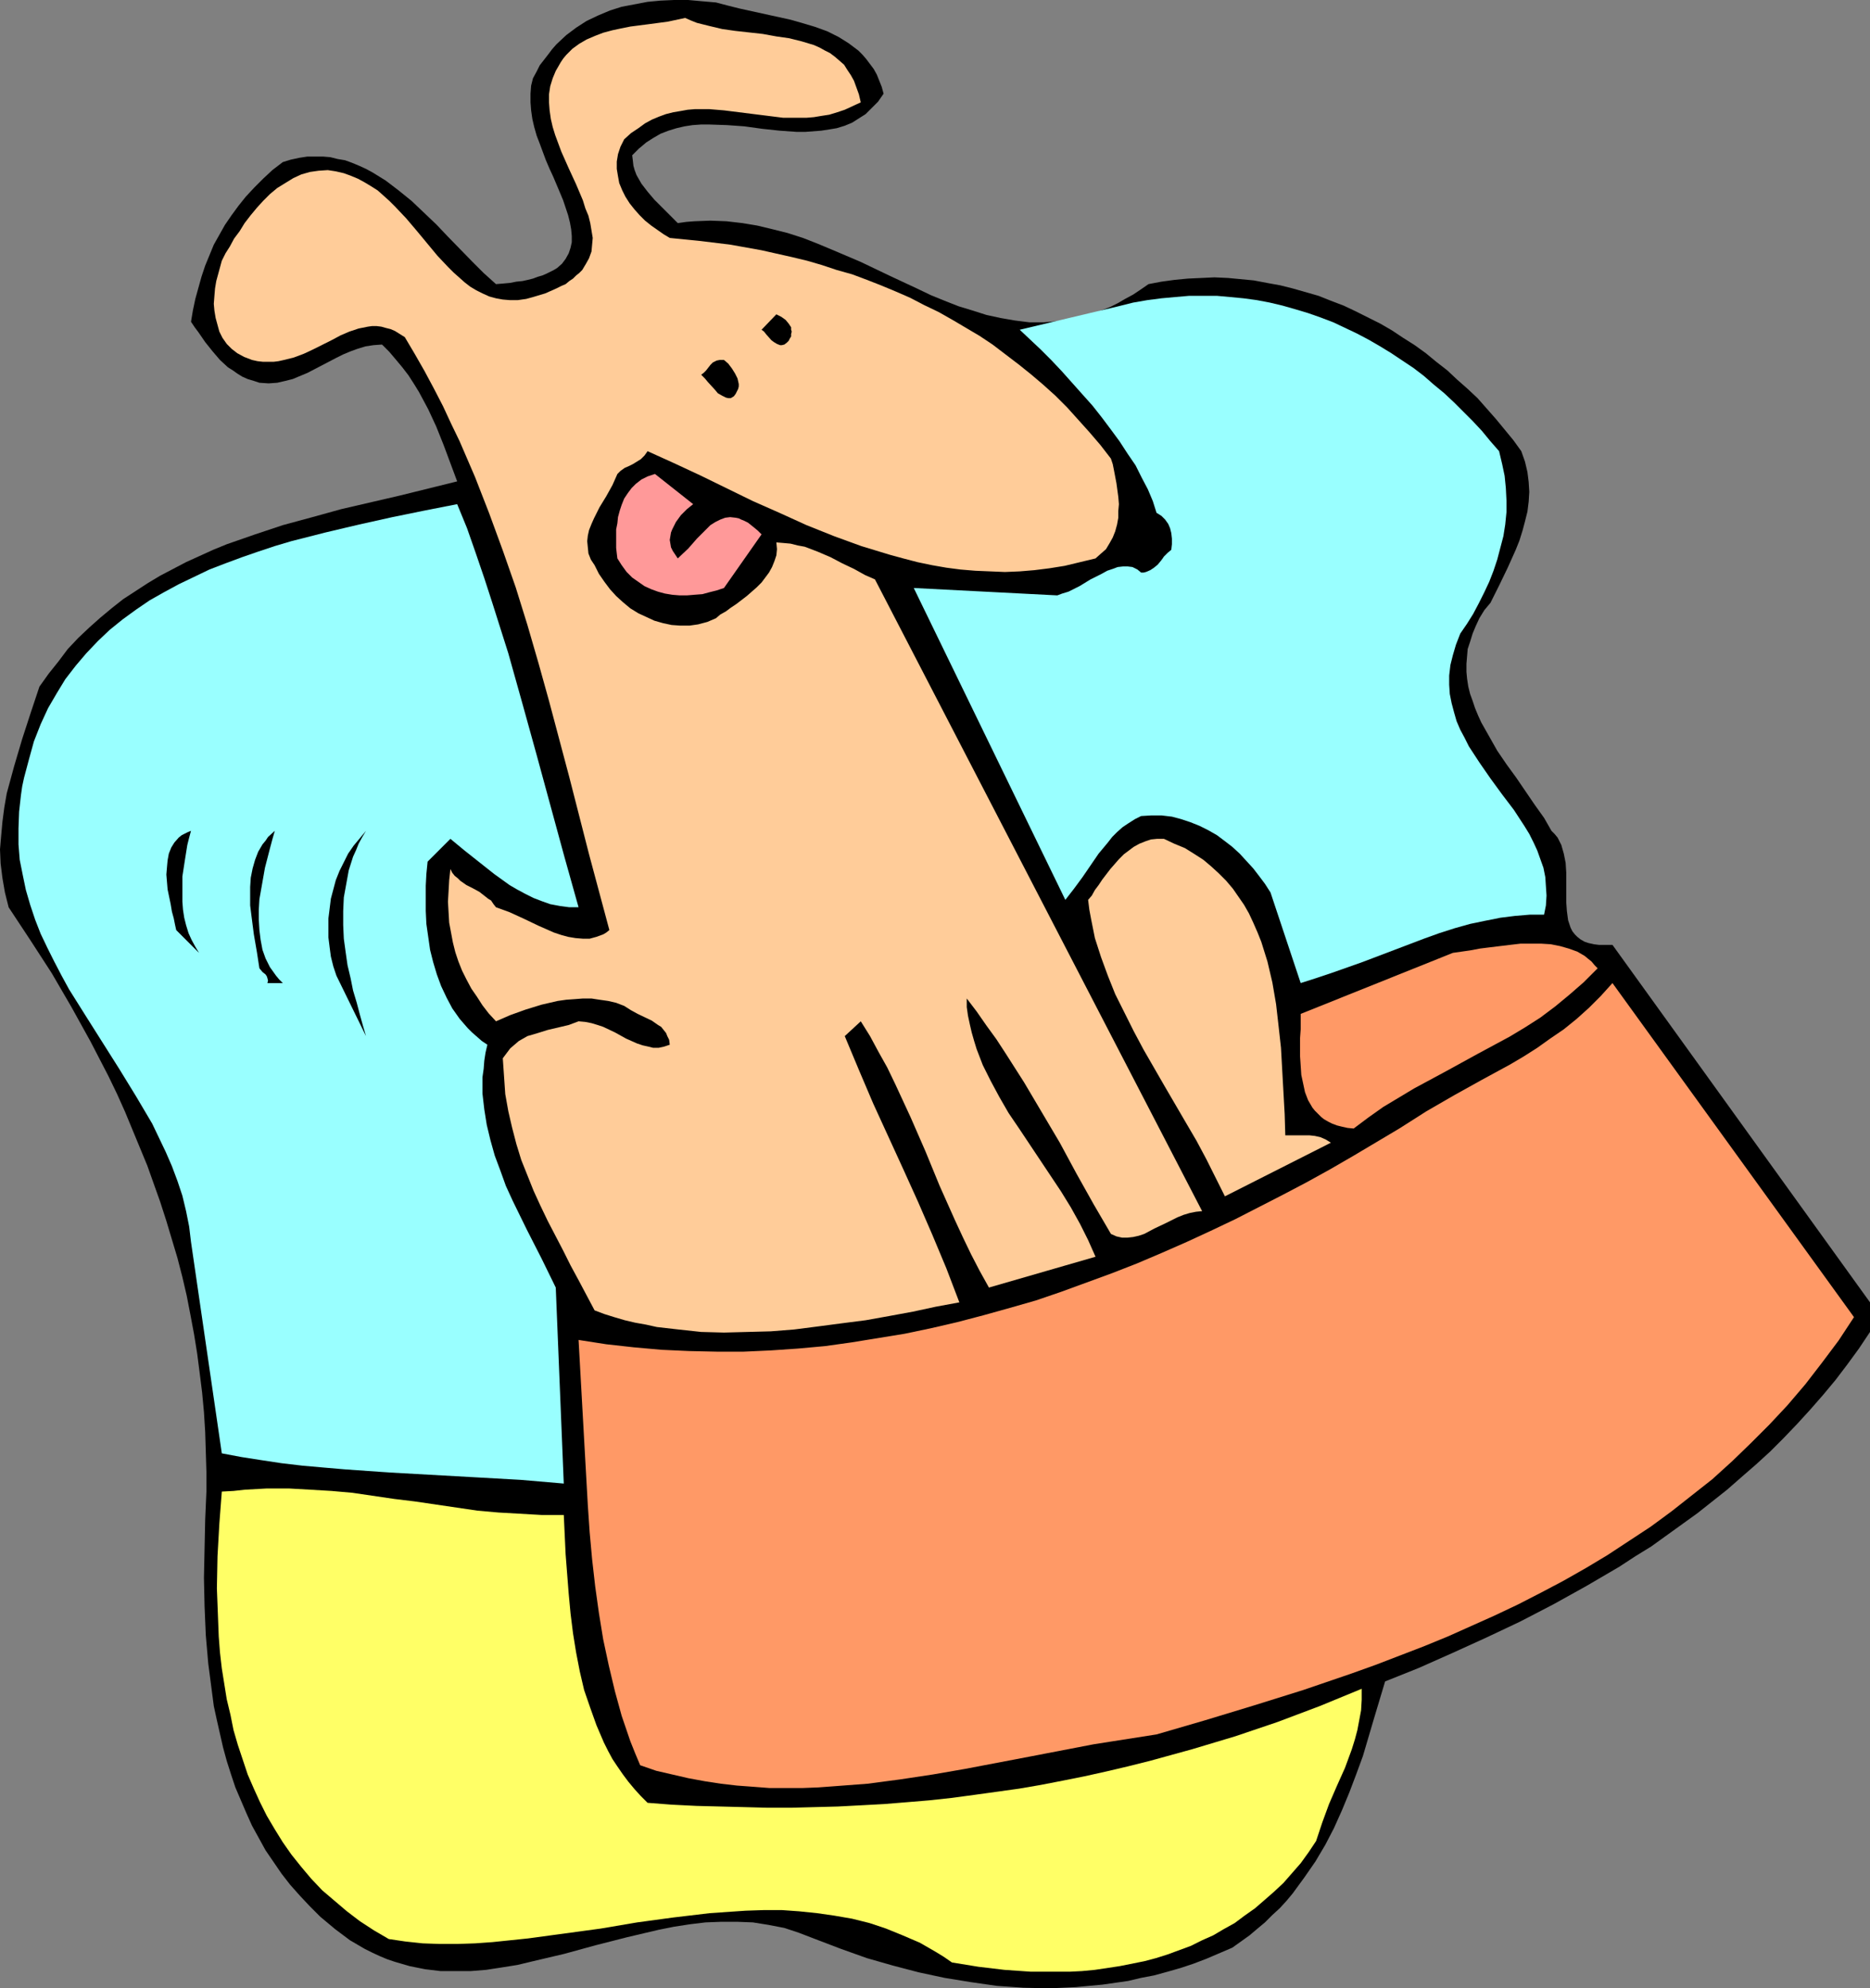 <?xml version="1.0" encoding="UTF-8" standalone="no"?>
<svg
   version="1.0"
   width="129.766mm"
   height="137.94mm"
   id="svg14"
   sodipodi:docname="Dog &amp; Bowl 08.wmf"
   xmlns:inkscape="http://www.inkscape.org/namespaces/inkscape"
   xmlns:sodipodi="http://sodipodi.sourceforge.net/DTD/sodipodi-0.dtd"
   xmlns="http://www.w3.org/2000/svg"
   xmlns:svg="http://www.w3.org/2000/svg">
  <rect width="100%" height="100%" fill="#808080" stroke="none"/>
  <sodipodi:namedview
     id="namedview14"
     pagecolor="#ffffff"
     bordercolor="#000000"
     borderopacity="0.25"
     inkscape:showpageshadow="2"
     inkscape:pageopacity="0.0"
     inkscape:pagecheckerboard="0"
     inkscape:deskcolor="#d1d1d1"
     inkscape:document-units="mm" />
  <defs
     id="defs1">
    <pattern
       id="WMFhbasepattern"
       patternUnits="userSpaceOnUse"
       width="6"
       height="6"
       x="0"
       y="0" />
  </defs>
  <path
     style="fill:#000000;fill-opacity:1;fill-rule:evenodd;stroke:none"
     d="m 139.784,20.524 -0.485,1.939 -0.162,2.101 v 2.263 l 0.162,2.101 0.323,2.263 0.485,2.101 0.646,2.263 0.808,2.101 1.616,4.363 0.97,2.263 0.97,2.101 1.778,4.202 0.808,1.939 0.646,1.939 0.646,1.939 0.485,1.939 0.323,1.778 0.162,1.778 v 1.616 l -0.323,1.454 -0.485,1.454 -0.808,1.454 -0.97,1.293 -1.293,1.131 -0.808,0.485 -0.97,0.485 -0.97,0.485 -1.131,0.485 -1.131,0.323 -1.293,0.485 -1.293,0.323 -1.454,0.323 -1.616,0.162 -1.616,0.323 -1.778,0.162 -1.939,0.162 -3.232,-2.909 -3.07,-3.071 -6.302,-6.464 -3.07,-3.232 -3.232,-3.071 -3.232,-3.071 -3.394,-2.747 -3.394,-2.586 L 97.768,45.25 95.99,44.281 94.213,43.472 92.273,42.664 90.496,42.018 88.557,41.695 86.618,41.21 84.678,41.048 h -2.101 -1.939 l -2.101,0.323 -2.262,0.485 -2.101,0.646 -2.747,2.101 -2.424,2.263 -2.262,2.263 -2.262,2.424 -1.939,2.424 -1.778,2.424 -1.778,2.586 -1.454,2.586 -1.454,2.586 -1.131,2.747 -1.131,2.747 -0.97,2.909 -0.808,2.909 -0.808,2.909 -0.646,3.071 -0.485,2.909 0.97,1.454 0.97,1.293 1.778,2.586 1.939,2.424 1.939,2.263 2.101,1.939 1.293,0.808 1.131,0.808 1.293,0.808 1.454,0.646 1.616,0.485 1.454,0.485 2.424,0.162 2.262,-0.162 2.101,-0.485 1.939,-0.485 1.939,-0.808 1.939,-0.808 3.717,-1.939 3.717,-1.939 1.939,-0.97 1.939,-0.808 1.778,-0.646 2.101,-0.646 2.101,-0.323 2.262,-0.162 1.939,1.939 1.778,2.101 1.616,1.939 1.616,2.101 1.454,2.263 1.293,2.101 2.424,4.525 2.101,4.525 1.939,4.848 3.555,9.535 -15.029,3.717 -15.352,3.555 -7.595,2.101 -7.757,2.101 -7.272,2.424 -7.434,2.586 -3.555,1.454 -3.555,1.616 -3.555,1.616 -3.394,1.778 -3.394,1.778 -3.232,1.939 -3.232,2.101 -3.232,2.101 -3.07,2.424 -2.909,2.424 -2.909,2.586 -2.909,2.747 -2.747,2.909 -2.424,3.232 -2.586,3.232 -2.424,3.394 -1.131,3.394 -1.131,3.394 -2.262,6.949 -2.101,7.111 -0.97,3.555 -0.97,3.555 -0.646,3.717 -0.485,3.717 -0.323,3.555 L 0,222.695 l 0.162,3.717 0.485,3.879 0.646,3.717 0.97,3.879 5.656,8.565 5.656,8.727 5.171,8.888 5.01,9.05 4.686,9.05 2.262,4.687 2.101,4.687 1.939,4.687 3.878,9.373 3.394,9.535 1.616,5.01 1.454,4.848 1.454,4.848 1.293,5.01 1.131,4.848 0.97,5.01 0.97,5.171 0.808,5.01 0.646,5.01 0.646,5.171 0.485,5.171 0.323,5.171 0.162,5.171 0.162,5.333 v 5.171 l -0.323,7.434 -0.162,7.596 -0.162,7.596 0.162,7.434 0.323,7.596 0.646,7.434 0.97,7.434 0.485,3.717 0.808,3.717 0.808,3.555 0.808,3.555 0.97,3.555 1.131,3.555 1.131,3.394 1.454,3.394 1.454,3.394 1.454,3.232 1.778,3.232 1.778,3.232 2.101,3.071 2.101,3.071 2.262,2.909 2.586,2.909 2.586,2.747 2.747,2.747 1.939,1.616 1.939,1.616 1.939,1.454 1.939,1.454 1.939,1.131 1.939,1.131 1.939,0.97 2.101,0.97 1.939,0.808 1.939,0.646 3.878,1.131 4.04,0.808 4.04,0.485 h 4.04 3.878 l 4.04,-0.323 4.202,-0.646 4.04,-0.646 4.04,-0.97 8.242,-1.939 8.242,-2.263 8.242,-2.101 8.242,-1.939 4.04,-0.808 4.202,-0.646 4.04,-0.485 4.202,-0.162 h 4.04 l 4.202,0.162 4.04,0.646 4.202,0.808 3.878,1.293 2.101,0.808 2.101,0.808 6.787,2.586 6.787,2.424 6.787,1.939 6.787,1.778 6.787,1.454 6.949,1.131 6.787,0.97 6.949,0.485 6.787,0.162 3.555,-0.162 3.394,-0.162 3.394,-0.323 3.555,-0.323 3.394,-0.485 3.394,-0.485 3.394,-0.808 3.394,-0.646 3.555,-0.97 3.394,-0.97 3.394,-1.131 3.394,-1.293 3.394,-1.454 3.394,-1.454 2.262,-1.616 2.262,-1.616 2.101,-1.778 1.939,-1.616 1.939,-1.939 1.939,-1.778 1.778,-1.939 1.616,-1.939 3.07,-4.202 2.909,-4.202 2.586,-4.363 2.262,-4.363 2.101,-4.687 1.939,-4.687 1.778,-4.687 1.778,-4.848 2.909,-9.858 2.909,-9.696 8.888,-3.555 8.726,-3.879 8.888,-4.04 8.888,-4.202 8.726,-4.525 8.726,-4.848 8.565,-5.01 4.202,-2.747 4.202,-2.586 4.04,-2.909 4.04,-2.909 4.04,-2.909 3.878,-3.071 3.878,-3.071 3.878,-3.394 3.717,-3.232 3.717,-3.394 3.555,-3.555 3.555,-3.717 3.394,-3.717 3.394,-3.879 3.232,-3.879 3.07,-4.04 3.07,-4.202 2.909,-4.363 v -7.757 l -67.549,-93.732 h -1.778 -1.778 l -1.293,-0.162 -1.454,-0.323 -0.97,-0.323 -1.131,-0.646 -0.808,-0.646 -0.646,-0.646 -0.646,-0.808 -0.485,-0.97 -0.323,-0.97 -0.323,-0.97 -0.323,-2.424 -0.162,-2.263 v -2.586 -2.586 -2.586 l -0.162,-2.586 -0.485,-2.424 -0.323,-1.131 -0.323,-1.131 -0.485,-0.97 -0.485,-0.97 -0.808,-0.97 -0.808,-0.808 -1.939,-3.394 -2.424,-3.394 -4.848,-7.111 -2.586,-3.555 -2.424,-3.555 -2.101,-3.717 -2.101,-3.717 -0.808,-1.778 -0.808,-1.939 -0.646,-1.939 -0.646,-1.778 -0.485,-1.939 -0.323,-2.101 -0.162,-1.778 v -2.101 l 0.162,-1.939 0.162,-1.939 0.646,-1.939 0.646,-2.101 0.808,-1.939 0.97,-2.101 1.293,-2.101 1.616,-1.939 1.131,-2.263 1.131,-2.263 2.262,-4.687 2.101,-4.687 0.97,-2.424 0.808,-2.586 0.646,-2.424 0.646,-2.586 0.323,-2.586 0.162,-2.586 -0.162,-2.586 -0.323,-2.586 -0.646,-2.747 -0.97,-2.747 -2.101,-2.909 -2.262,-2.747 -2.262,-2.747 -2.424,-2.747 -2.424,-2.747 -2.586,-2.424 -2.747,-2.424 -2.586,-2.424 -2.909,-2.263 -2.747,-2.263 -2.909,-2.101 -3.07,-1.939 -2.909,-1.939 -3.07,-1.778 -3.232,-1.616 -3.232,-1.616 -3.07,-1.454 -3.394,-1.293 -3.232,-1.293 -3.394,-0.97 -3.394,-0.97 -3.232,-0.808 -3.555,-0.646 -3.394,-0.646 -3.394,-0.323 -3.394,-0.323 -3.555,-0.162 -3.394,0.162 -3.555,0.162 -3.394,0.323 -3.555,0.485 -3.394,0.646 -2.101,1.454 -1.939,1.293 -2.101,1.131 -1.939,1.131 -1.939,0.97 -2.101,0.808 -1.939,0.808 -1.939,0.646 -1.939,0.485 -1.939,0.485 -3.878,0.485 -3.717,0.323 h -3.717 l -3.878,-0.485 -3.717,-0.646 -3.717,-0.808 -3.555,-1.131 -3.717,-1.131 -3.717,-1.454 -3.555,-1.454 -3.717,-1.778 -7.272,-3.394 -3.717,-1.778 -3.717,-1.778 -7.595,-3.232 -3.878,-1.616 -3.717,-1.454 -4.04,-1.293 -3.878,-0.97 -4.04,-0.97 -3.878,-0.646 -4.202,-0.485 -4.202,-0.162 -4.202,0.162 -2.101,0.162 -2.262,0.323 -4.04,-4.04 -2.101,-2.101 -1.778,-2.101 -1.616,-2.101 -0.646,-1.131 -0.646,-1.131 -0.485,-1.293 -0.323,-1.131 -0.162,-1.454 -0.162,-1.293 1.778,-1.778 1.939,-1.616 1.778,-1.131 1.939,-1.131 2.101,-0.808 2.101,-0.646 2.101,-0.485 2.101,-0.323 2.262,-0.162 h 2.101 l 4.686,0.162 4.525,0.323 4.686,0.646 4.525,0.485 4.525,0.323 h 2.262 l 2.101,-0.162 2.101,-0.162 2.101,-0.323 1.939,-0.323 2.101,-0.646 1.939,-0.808 1.778,-1.131 1.778,-1.131 1.616,-1.616 1.616,-1.616 1.454,-2.101 -0.485,-1.778 -0.646,-1.616 -0.646,-1.616 -0.808,-1.454 -0.97,-1.293 -0.97,-1.293 -0.97,-1.131 -1.131,-1.131 -1.293,-0.97 -1.293,-0.97 -2.586,-1.616 -2.909,-1.454 -3.07,-1.131 -3.232,-0.97 -3.394,-0.97 -6.626,-1.454 -6.626,-1.454 -3.232,-0.808 -3.07,-0.808 -3.717,-0.323 L 180.507,0 h -3.717 l -3.555,0.162 -3.394,0.323 -3.394,0.646 -3.394,0.646 -3.07,0.97 -3.07,1.293 -3.07,1.454 -2.747,1.778 -2.586,1.939 -2.586,2.424 -1.131,1.293 -0.97,1.293 -1.131,1.454 -1.131,1.454 -0.808,1.616 z"
     id="path1" />
  <path
     style="fill:#ffcc99;fill-opacity:1;fill-rule:evenodd;stroke:none"
     d="m 145.763,18.585 -0.808,1.939 -0.646,2.101 -0.323,2.101 v 2.101 l 0.162,2.101 0.323,2.263 0.485,2.101 0.646,2.101 1.616,4.363 1.939,4.363 1.939,4.202 1.778,4.202 0.646,2.101 0.808,1.939 0.485,1.939 0.323,1.939 0.323,1.939 -0.162,1.778 -0.162,1.778 -0.646,1.778 -0.808,1.454 -0.97,1.616 -0.808,0.808 -0.808,0.646 -0.808,0.808 -0.97,0.646 -0.97,0.808 -1.131,0.485 -1.293,0.646 -1.454,0.646 -1.454,0.646 -1.616,0.485 -1.616,0.485 -1.778,0.485 -2.262,0.323 h -1.939 l -1.939,-0.162 -1.778,-0.323 -1.778,-0.485 -1.778,-0.808 -1.616,-0.808 -1.616,-0.97 -1.454,-1.131 -1.454,-1.293 -1.454,-1.293 -1.454,-1.454 -2.747,-2.909 -5.494,-6.626 -2.747,-3.232 -2.909,-3.071 -1.454,-1.454 -1.616,-1.454 -1.454,-1.293 -1.778,-1.131 -1.616,-0.97 -1.778,-0.97 -1.939,-0.808 -1.778,-0.646 -2.101,-0.485 -2.101,-0.323 -2.424,0.162 -2.262,0.323 -2.262,0.646 -2.101,0.97 -2.101,1.293 -2.101,1.293 -1.939,1.616 -1.778,1.778 -1.616,1.778 -1.616,1.939 -1.616,2.101 -1.293,2.101 -1.454,1.939 -1.131,2.101 -1.131,1.778 -0.97,1.939 -0.485,1.778 -0.485,1.778 -0.485,1.778 -0.323,1.939 -0.162,1.939 -0.162,2.101 0.162,1.778 0.323,1.939 0.485,1.778 0.485,1.778 0.808,1.616 1.131,1.616 1.293,1.293 1.454,1.131 1.778,0.97 2.101,0.808 1.454,0.323 1.454,0.162 h 1.293 1.454 l 1.293,-0.162 1.454,-0.323 2.586,-0.646 2.586,-0.97 2.424,-1.131 4.848,-2.424 2.424,-1.293 2.262,-0.97 2.424,-0.808 2.424,-0.485 1.131,-0.162 h 1.131 l 1.293,0.162 1.131,0.323 1.293,0.323 1.131,0.485 1.293,0.808 1.293,0.808 2.586,4.363 2.586,4.525 2.424,4.525 2.424,4.687 2.101,4.525 2.262,4.687 4.04,9.373 3.717,9.535 3.555,9.696 3.394,9.696 3.07,9.858 2.909,10.02 2.747,9.858 5.333,20.039 5.171,20.201 5.333,19.878 -0.808,0.646 -0.808,0.485 -1.778,0.646 -1.778,0.485 h -1.778 l -1.939,-0.162 -1.939,-0.323 -1.778,-0.485 -1.939,-0.646 -4.04,-1.778 -3.717,-1.778 -3.878,-1.778 -1.778,-0.646 -1.778,-0.646 -0.646,-0.808 -0.646,-0.97 -0.808,-0.485 -0.808,-0.646 -1.454,-1.131 -1.778,-0.97 -1.616,-0.808 -1.616,-1.131 -0.646,-0.646 -0.808,-0.646 -0.646,-0.808 -0.485,-0.97 -0.323,2.909 -0.162,2.909 -0.162,2.747 0.162,2.747 0.162,2.747 0.485,2.586 0.485,2.586 0.646,2.586 0.808,2.424 0.97,2.424 1.131,2.263 1.293,2.424 1.454,2.101 1.454,2.263 1.616,2.101 1.939,2.101 3.717,-1.616 4.04,-1.454 4.202,-1.293 2.101,-0.485 2.101,-0.485 2.262,-0.323 2.262,-0.162 2.101,-0.162 h 2.262 l 2.101,0.323 2.262,0.323 2.101,0.485 2.101,0.808 1.778,1.131 1.778,0.97 3.717,1.778 1.616,1.131 0.808,0.485 0.646,0.808 0.646,0.808 0.323,0.808 0.485,0.97 0.162,1.293 -1.454,0.485 -1.454,0.323 h -1.454 l -1.293,-0.323 -1.454,-0.323 -1.454,-0.485 -2.909,-1.293 -2.909,-1.616 -3.07,-1.454 -1.454,-0.485 -1.616,-0.485 -1.616,-0.323 -1.778,-0.162 -2.586,0.97 -2.747,0.646 -2.747,0.646 -2.586,0.808 -2.747,0.808 -1.131,0.646 -1.131,0.646 -1.131,0.97 -1.131,0.97 -0.97,1.293 -0.97,1.293 0.323,4.687 0.323,4.687 0.808,4.525 0.97,4.202 1.131,4.363 1.293,4.202 1.616,4.04 1.616,4.04 1.778,3.879 1.939,4.04 4.04,7.757 1.939,3.879 2.101,3.879 4.202,7.919 2.586,0.97 2.586,0.808 2.747,0.808 2.747,0.646 2.747,0.485 2.909,0.646 5.656,0.646 5.979,0.646 5.979,0.162 6.141,-0.162 6.141,-0.162 6.141,-0.485 6.302,-0.808 6.141,-0.808 6.302,-0.808 6.302,-1.131 6.141,-1.131 5.979,-1.293 6.141,-1.131 -3.394,-8.888 -3.717,-8.888 -3.717,-8.565 -3.878,-8.565 -7.918,-17.292 -3.717,-8.727 -3.717,-8.888 4.202,-3.879 2.424,3.879 2.262,4.202 2.262,4.04 2.101,4.363 4.04,8.727 3.878,8.888 3.717,9.05 4.04,9.05 2.101,4.525 2.101,4.363 2.262,4.363 2.424,4.363 27.957,-8.08 -1.939,-4.363 -2.101,-4.202 -2.424,-4.363 -2.586,-4.202 -5.494,-8.242 -5.494,-8.242 -2.747,-4.04 -2.424,-4.202 -2.262,-4.202 -2.101,-4.202 -1.616,-4.202 -0.646,-2.101 -0.646,-2.263 -0.485,-2.101 -0.485,-2.263 -0.323,-2.263 v -2.263 l 2.586,3.394 2.586,3.717 2.586,3.555 2.424,3.717 4.848,7.596 4.686,7.919 4.686,7.919 4.363,8.08 4.525,8.08 4.525,7.757 1.454,0.646 1.454,0.323 h 1.454 l 1.454,-0.162 1.454,-0.323 1.454,-0.485 2.747,-1.454 3.07,-1.454 2.909,-1.454 1.616,-0.646 1.616,-0.485 1.616,-0.323 1.616,-0.162 -85.809,-165.648 -2.586,-1.131 -2.909,-1.616 -3.07,-1.454 -3.07,-1.616 -3.394,-1.454 -3.394,-1.293 -1.778,-0.323 -1.939,-0.485 -1.778,-0.162 -1.939,-0.162 0.162,1.778 -0.162,1.616 -0.485,1.454 -0.646,1.616 -0.808,1.454 -0.97,1.293 -0.97,1.293 -1.293,1.293 -2.586,2.263 -2.747,2.101 -1.454,0.97 -1.293,0.97 -1.454,0.808 -1.131,0.97 -2.262,0.97 -2.424,0.646 -2.262,0.323 h -2.424 l -2.262,-0.162 -2.262,-0.485 -2.262,-0.646 -2.101,-0.97 -2.101,-0.97 -2.101,-1.293 -1.939,-1.616 -1.778,-1.616 -1.616,-1.778 -1.454,-1.939 -1.454,-2.101 -1.131,-2.263 -0.97,-1.454 -0.646,-1.616 -0.162,-1.616 -0.162,-1.616 0.162,-1.454 0.323,-1.454 0.646,-1.616 0.646,-1.454 1.454,-2.909 1.778,-2.909 1.616,-2.909 0.646,-1.454 0.646,-1.454 0.808,-0.808 1.131,-0.808 1.131,-0.485 0.97,-0.485 2.101,-1.293 0.97,-0.97 0.808,-1.131 6.787,3.071 6.949,3.232 13.898,6.788 6.949,3.071 7.11,3.232 7.272,2.909 7.11,2.586 3.717,1.131 3.717,1.131 3.555,0.97 3.717,0.97 3.878,0.808 3.717,0.646 3.717,0.485 3.878,0.323 3.878,0.162 3.878,0.162 3.878,-0.162 3.878,-0.323 3.878,-0.485 4.04,-0.646 4.04,-0.97 4.04,-0.97 1.454,-1.293 1.293,-1.131 0.97,-1.616 0.808,-1.454 0.646,-1.616 0.485,-1.778 0.323,-1.778 v -1.778 l 0.162,-1.778 -0.162,-1.939 -0.485,-3.555 -0.646,-3.394 -0.323,-1.616 -0.485,-1.454 -2.747,-3.555 -2.909,-3.394 -2.909,-3.232 -2.909,-3.232 -3.07,-3.071 -3.232,-2.909 -3.232,-2.747 -3.232,-2.586 -3.394,-2.586 -3.394,-2.586 -3.394,-2.263 -3.555,-2.101 -3.555,-2.101 -3.717,-2.101 -3.717,-1.778 -3.717,-1.939 -3.717,-1.616 -3.878,-1.616 -3.717,-1.454 -3.878,-1.454 -4.04,-1.131 -3.878,-1.293 -3.878,-1.131 -4.04,-0.97 -7.918,-1.778 -8.08,-1.454 -7.918,-0.97 -8.08,-0.808 -1.616,-0.97 -1.616,-1.131 -1.616,-1.131 -1.616,-1.293 -1.454,-1.454 -1.293,-1.454 -1.293,-1.616 -1.131,-1.778 -0.808,-1.616 -0.808,-1.939 -0.323,-1.778 -0.323,-1.939 v -1.939 l 0.323,-1.939 0.646,-1.939 0.97,-1.939 1.778,-1.616 1.939,-1.293 1.778,-1.293 1.778,-0.97 1.939,-0.808 1.778,-0.646 1.939,-0.485 1.939,-0.323 1.778,-0.323 1.939,-0.162 h 3.717 l 3.878,0.323 3.878,0.485 3.878,0.485 3.878,0.485 3.878,0.485 h 4.04 2.101 l 1.939,-0.162 1.939,-0.323 2.101,-0.323 2.101,-0.646 1.939,-0.646 2.101,-0.97 2.101,-0.97 -0.485,-2.101 -0.646,-1.778 -0.646,-1.778 -0.808,-1.454 -0.97,-1.454 -0.808,-1.293 -1.293,-1.131 -1.131,-0.97 -1.293,-0.97 -1.293,-0.646 -1.454,-0.808 -1.454,-0.646 -3.232,-0.97 -3.232,-0.808 -3.394,-0.485 -3.555,-0.646 -7.272,-0.808 -3.394,-0.485 -3.394,-0.808 -3.232,-0.808 -1.616,-0.646 -1.454,-0.646 -2.262,0.485 -2.262,0.485 -4.848,0.646 -5.01,0.646 -2.424,0.485 -2.262,0.485 -2.424,0.646 -2.101,0.808 -2.262,0.97 -1.939,1.131 -1.778,1.293 -1.616,1.616 -0.808,0.97 -0.646,0.97 -0.646,1.131 z"
     id="path2" />
  <path
     style="fill:#99ffff;fill-opacity:1;fill-rule:evenodd;stroke:none"
     d="m 267.448,86.46 2.747,2.586 2.747,2.586 2.747,2.747 2.747,2.909 5.333,5.979 2.747,3.071 2.424,3.071 2.424,3.232 2.262,3.071 2.101,3.232 2.101,3.071 1.616,3.232 1.616,3.071 1.293,3.071 0.97,3.071 1.293,0.808 0.97,0.97 0.808,1.131 0.485,1.131 0.323,1.293 0.162,1.454 v 1.454 l -0.162,1.454 -0.97,0.808 -0.97,0.97 -0.323,0.485 -0.485,0.646 -0.808,0.97 -0.97,0.808 -0.97,0.646 -1.131,0.485 -0.646,0.162 h -0.646 l -0.97,-0.808 -1.293,-0.646 -1.293,-0.162 h -1.131 l -1.454,0.162 -1.293,0.485 -1.454,0.485 -1.454,0.808 -2.909,1.454 -2.909,1.778 -2.909,1.454 -1.616,0.485 -1.293,0.485 -37.653,-1.939 39.754,81.774 2.262,-2.909 2.262,-3.071 2.101,-3.071 2.101,-3.071 2.424,-2.909 1.131,-1.454 1.293,-1.293 1.454,-1.293 1.454,-0.97 1.778,-1.131 1.616,-0.808 2.747,-0.162 h 2.586 l 2.747,0.323 2.424,0.646 2.424,0.808 2.424,0.97 2.262,1.131 2.262,1.293 1.939,1.454 2.101,1.616 1.939,1.778 1.778,1.939 1.778,1.939 1.616,2.101 1.454,1.939 1.454,2.263 7.918,23.756 4.04,-1.293 3.878,-1.293 8.242,-2.909 8.08,-3.071 8.08,-3.071 4.04,-1.454 4.04,-1.293 4.04,-1.131 3.878,-0.808 4.04,-0.808 3.878,-0.485 3.878,-0.323 h 3.717 l 0.485,-2.424 0.162,-2.586 -0.162,-2.424 -0.162,-2.424 -0.485,-2.424 -0.808,-2.263 -0.808,-2.263 -0.97,-2.101 -1.131,-2.263 -1.293,-2.101 -2.747,-4.202 -3.07,-4.04 -3.07,-4.202 -2.909,-4.202 -2.747,-4.202 -1.131,-2.263 -1.131,-2.101 -0.97,-2.263 -0.646,-2.263 -0.646,-2.424 -0.485,-2.424 -0.162,-2.424 v -2.424 l 0.323,-2.747 0.646,-2.586 0.808,-2.747 1.131,-2.909 1.778,-2.586 1.616,-2.586 1.454,-2.747 1.454,-2.909 1.293,-2.747 1.131,-2.909 0.97,-2.909 0.808,-3.071 0.808,-3.071 0.485,-3.071 0.323,-3.232 v -3.071 l -0.162,-3.232 -0.323,-3.232 -0.646,-3.071 -0.808,-3.394 -2.262,-2.586 -2.262,-2.747 -2.424,-2.586 -2.424,-2.424 -2.424,-2.424 -2.586,-2.424 -2.747,-2.263 -2.586,-2.263 -2.747,-2.101 -2.909,-1.939 -2.909,-1.939 -2.909,-1.778 -3.07,-1.778 -3.07,-1.616 -3.07,-1.454 -3.07,-1.454 -3.394,-1.293 -3.232,-1.131 -3.232,-0.97 -3.394,-0.97 -3.394,-0.808 -3.394,-0.646 -3.555,-0.485 -3.394,-0.323 -3.555,-0.323 h -3.717 -3.555 l -3.717,0.323 -3.555,0.323 -3.717,0.485 -3.717,0.646 -3.878,0.97 -12.928,3.071 z"
     id="path3" />
  <path
     style="fill:#000000;fill-opacity:1;fill-rule:evenodd;stroke:none"
     d="m 199.737,86.46 0.646,0.485 0.646,0.808 1.293,1.454 0.646,0.485 0.808,0.485 0.808,0.323 h 0.485 l 0.646,-0.162 0.646,-0.485 0.485,-0.485 0.323,-0.646 0.323,-0.485 v -0.646 l 0.162,-0.646 -0.162,-0.485 v -0.646 l -0.646,-0.97 -0.808,-0.97 -1.131,-0.808 -1.293,-0.646 z"
     id="path4" />
  <path
     style="fill:#000000;fill-opacity:1;fill-rule:evenodd;stroke:none"
     d="m 183.901,98.257 0.97,0.97 0.808,0.97 1.778,1.939 0.808,0.97 1.131,0.646 0.97,0.485 0.646,0.162 h 0.646 l 0.808,-0.485 0.485,-0.646 0.323,-0.646 0.323,-0.646 0.162,-0.646 v -0.646 l -0.323,-1.454 -0.646,-1.293 -0.808,-1.293 -0.97,-1.293 -1.131,-0.97 h -0.646 -0.485 l -0.808,0.162 -0.97,0.485 -0.646,0.646 -1.131,1.454 -0.646,0.646 z"
     id="path5" />
  <path
     style="fill:#ff9999;fill-opacity:1;fill-rule:evenodd;stroke:none"
     d="m 161.923,146.417 1.131,1.778 1.293,1.778 1.454,1.454 1.616,1.131 1.616,1.131 1.778,0.808 1.778,0.646 1.778,0.485 1.939,0.323 1.939,0.162 h 1.939 l 1.939,-0.162 2.101,-0.162 1.778,-0.485 1.939,-0.485 1.939,-0.646 9.858,-14.06 -0.97,-0.97 -0.97,-0.808 -0.808,-0.646 -0.808,-0.646 -0.97,-0.485 -0.808,-0.323 -0.646,-0.323 -0.808,-0.162 -1.454,-0.162 -1.293,0.162 -1.293,0.485 -1.293,0.646 -1.293,0.808 -1.131,1.131 -2.424,2.424 -2.262,2.586 -2.747,2.586 -0.646,-0.97 -0.646,-0.97 -0.485,-0.97 -0.162,-0.97 -0.162,-0.97 0.162,-0.97 0.162,-0.97 0.323,-0.808 0.485,-0.97 0.485,-0.97 1.293,-1.778 1.616,-1.616 1.616,-1.293 -10.019,-7.919 -1.939,0.646 -1.616,0.808 -1.454,1.131 -1.131,1.131 -0.97,1.293 -0.97,1.454 -0.646,1.616 -0.485,1.454 -0.485,1.778 -0.162,1.616 -0.323,1.616 v 1.778 3.071 l 0.162,1.454 z"
     id="path6" />
  <path
     style="fill:#99ffff;fill-opacity:1;fill-rule:evenodd;stroke:none"
     d="m 6.302,203.949 -0.485,2.263 -0.323,2.263 -0.485,4.363 -0.162,4.363 v 4.202 l 0.323,4.04 0.808,4.04 0.808,3.879 1.131,3.879 1.293,3.879 1.454,3.717 1.778,3.717 1.778,3.555 1.939,3.717 1.939,3.555 4.363,6.949 8.888,14.06 4.363,7.111 2.101,3.555 2.101,3.555 1.778,3.717 1.778,3.717 1.616,3.717 1.454,3.879 1.293,3.879 0.97,4.04 0.808,4.04 0.485,4.04 8.08,55.431 5.171,0.97 5.171,0.808 5.333,0.808 5.494,0.646 5.494,0.485 5.656,0.485 11.474,0.808 23.109,1.293 11.474,0.646 11.312,0.97 -2.101,-51.391 -3.717,-7.596 -3.878,-7.596 -3.717,-7.596 -1.778,-3.879 -1.454,-4.04 -1.454,-3.879 -1.131,-4.04 -0.97,-4.04 -0.646,-4.04 -0.485,-4.202 v -4.202 l 0.323,-2.263 0.162,-2.101 0.323,-2.101 0.485,-2.101 -1.454,-0.97 -2.586,-2.263 -1.131,-1.131 -2.101,-2.424 -1.939,-2.747 -1.454,-2.747 -1.454,-3.071 -1.131,-3.071 -0.97,-3.232 -0.808,-3.232 -0.485,-3.394 -0.485,-3.394 -0.162,-3.394 v -3.232 -3.394 l 0.162,-3.071 0.323,-3.232 5.979,-5.979 3.717,3.071 3.878,3.071 3.878,3.071 4.04,2.909 1.939,1.131 2.101,1.131 2.262,1.131 2.101,0.808 2.262,0.808 2.586,0.485 2.424,0.323 h 2.424 l -3.717,-13.252 -7.272,-26.665 -3.717,-13.413 -3.717,-13.252 -4.202,-13.252 -2.101,-6.464 -2.262,-6.626 -2.262,-6.464 -2.586,-6.303 -8.242,1.616 -8.726,1.778 -8.726,1.939 -8.888,2.101 -8.888,2.263 -4.363,1.293 -4.363,1.454 -4.202,1.454 -4.363,1.616 -4.202,1.616 -4.04,1.939 -4.04,1.939 -3.878,2.101 -3.717,2.101 -3.555,2.424 -3.555,2.586 -3.394,2.747 -3.07,2.909 -3.07,3.232 -2.747,3.232 -2.747,3.555 -2.262,3.717 -2.262,3.879 -1.939,4.202 -1.778,4.525 -1.293,4.687 -0.646,2.424 z"
     id="path7" />
  <path
     style="fill:#000000;fill-opacity:1;fill-rule:evenodd;stroke:none"
     d="m 88.234,255.825 7.757,15.838 -0.808,-2.747 -0.808,-2.909 -0.808,-3.071 -0.97,-3.232 -0.646,-3.232 -0.808,-3.394 -0.485,-3.394 -0.485,-3.555 -0.162,-3.555 v -3.717 l 0.162,-3.555 0.646,-3.555 0.646,-3.555 1.131,-3.555 0.808,-1.778 0.646,-1.616 0.97,-1.778 0.97,-1.616 -1.616,1.939 -1.616,1.939 -1.454,2.101 -1.131,2.263 -1.131,2.263 -0.97,2.424 -0.646,2.424 -0.646,2.424 -0.323,2.586 -0.323,2.586 v 2.424 2.586 l 0.323,2.586 0.323,2.424 0.646,2.586 z"
     id="path8" />
  <path
     style="fill:#000000;fill-opacity:1;fill-rule:evenodd;stroke:none"
     d="m 68.034,253.886 0.808,0.97 0.808,0.646 0.323,0.485 0.162,0.485 0.162,0.646 -0.162,0.646 h 4.04 l -0.97,-0.97 -0.808,-0.97 -0.808,-1.131 -0.808,-1.131 -1.131,-2.263 -0.808,-2.263 -0.485,-2.586 -0.323,-2.586 -0.162,-2.747 v -2.586 l 0.162,-2.747 0.485,-2.747 0.485,-2.747 0.485,-2.747 1.293,-5.01 0.646,-2.424 0.646,-2.263 -1.778,1.616 -0.646,0.97 -0.808,0.97 -1.131,1.939 -0.808,2.101 -0.646,2.263 -0.485,2.424 -0.162,2.424 v 2.424 2.424 l 0.323,2.586 0.646,5.01 0.808,4.687 0.323,2.101 z"
     id="path9" />
  <path
     style="fill:#000000;fill-opacity:1;fill-rule:evenodd;stroke:none"
     d="m 46.218,243.866 5.979,5.979 -0.97,-1.616 -0.97,-1.778 -0.808,-1.778 -0.646,-2.101 -0.485,-1.939 -0.323,-2.101 -0.162,-2.101 v -2.101 -2.263 -2.263 l 0.646,-4.202 0.646,-4.04 0.485,-1.939 0.485,-1.778 -0.808,0.323 -0.97,0.485 -0.646,0.323 -0.808,0.646 -1.131,1.293 -0.808,1.293 -0.646,1.616 -0.323,1.778 -0.162,1.778 -0.162,1.939 0.162,1.939 0.162,1.939 0.808,3.879 0.323,1.939 0.485,1.778 0.323,1.616 z"
     id="path10" />
  <path
     style="fill:#ffcc99;fill-opacity:1;fill-rule:evenodd;stroke:none"
     d="m 285.385,235.947 0.323,2.586 0.485,2.586 0.485,2.424 0.485,2.424 1.616,5.01 1.778,4.848 1.939,4.848 2.424,4.848 2.424,4.848 2.586,4.848 5.494,9.535 5.656,9.696 2.747,4.687 2.586,4.848 2.424,4.848 2.424,4.848 27.795,-14.06 -1.293,-0.808 -1.454,-0.646 -1.454,-0.323 -1.454,-0.162 h -3.07 -1.616 -1.616 l -0.162,-5.495 -0.323,-5.818 -0.323,-5.818 -0.323,-5.818 -0.646,-5.818 -0.646,-5.656 -0.97,-5.656 -0.646,-2.747 -0.646,-2.747 -0.808,-2.586 -0.808,-2.586 -0.97,-2.424 -1.131,-2.586 -1.131,-2.424 -1.293,-2.263 -1.454,-2.101 -1.454,-2.101 -1.778,-2.101 -1.939,-1.939 -1.939,-1.778 -2.101,-1.778 -2.262,-1.454 -2.586,-1.616 -2.747,-1.131 -2.747,-1.293 h -1.778 l -1.616,0.162 -1.454,0.485 -1.616,0.646 -1.454,0.808 -1.293,0.97 -1.293,0.97 -1.293,1.293 -2.262,2.586 -2.101,2.747 -0.97,1.454 -0.97,1.293 -0.808,1.454 z"
     id="path11" />
  <path
     style="fill:#ff9966;fill-opacity:1;fill-rule:evenodd;stroke:none"
     d="m 341.137,265.845 v 1.939 2.101 l -0.162,2.263 v 2.424 2.424 l 0.162,2.424 0.162,2.424 0.485,2.263 0.485,2.263 0.808,2.101 1.131,1.939 0.646,0.808 0.808,0.808 0.808,0.808 0.808,0.646 1.131,0.646 0.97,0.485 1.293,0.485 1.293,0.323 1.454,0.323 1.616,0.162 3.878,-2.909 3.878,-2.747 4.04,-2.424 4.04,-2.424 8.403,-4.525 8.242,-4.525 4.202,-2.263 4.202,-2.263 4.04,-2.424 4.04,-2.586 3.878,-2.909 3.717,-3.071 3.717,-3.232 3.717,-3.717 -0.808,-0.808 -0.808,-0.97 -0.808,-0.646 -0.97,-0.808 -1.939,-1.131 -2.262,-0.808 -2.262,-0.646 -2.424,-0.485 -2.586,-0.162 h -2.747 -2.586 l -2.747,0.323 -5.333,0.646 -2.586,0.323 -2.586,0.485 -2.262,0.323 -2.262,0.323 z"
     id="path12" />
  <path
     style="fill:#ff9966;fill-opacity:1;fill-rule:evenodd;stroke:none"
     d="m 366.993,295.904 -11.958,7.111 -6.141,3.555 -6.141,3.394 -6.141,3.232 -6.302,3.232 -6.302,3.232 -6.464,3.071 -6.302,2.909 -6.626,2.909 -6.464,2.747 -6.626,2.586 -6.626,2.424 -6.626,2.424 -6.626,2.263 -6.787,1.939 -6.949,1.939 -6.787,1.778 -6.949,1.616 -6.949,1.454 -6.949,1.131 -6.949,1.131 -6.949,0.97 -7.11,0.646 -7.11,0.485 -7.11,0.323 h -7.11 l -7.272,-0.162 -7.11,-0.323 -7.272,-0.646 -7.272,-0.808 -7.272,-1.131 1.616,28.928 0.808,14.383 0.485,7.111 0.646,7.111 0.808,7.111 0.97,6.949 1.131,6.949 1.454,6.788 1.616,6.788 1.778,6.464 2.262,6.626 1.293,3.232 1.293,3.071 4.202,1.454 4.202,0.97 4.202,0.97 4.363,0.808 4.202,0.646 4.202,0.485 4.363,0.323 4.202,0.323 h 4.363 4.202 l 4.202,-0.162 4.363,-0.323 8.565,-0.646 8.565,-1.131 8.565,-1.293 8.403,-1.454 16.968,-3.232 8.403,-1.616 8.403,-1.616 8.242,-1.293 8.242,-1.293 12.766,-3.717 12.766,-3.879 12.928,-4.04 12.766,-4.363 6.302,-2.263 6.302,-2.424 6.302,-2.424 6.302,-2.586 6.141,-2.747 6.141,-2.747 6.141,-2.909 5.979,-3.071 5.818,-3.071 5.979,-3.394 5.656,-3.394 5.656,-3.717 5.656,-3.717 5.494,-4.04 5.333,-4.202 5.333,-4.202 5.171,-4.687 4.848,-4.687 5.01,-5.01 4.686,-5.01 4.686,-5.495 4.363,-5.656 4.363,-5.818 4.04,-6.141 -63.347,-87.591 -3.07,3.394 -3.07,3.071 -3.232,2.909 -3.394,2.747 -3.555,2.424 -3.394,2.424 -3.555,2.263 -3.555,2.101 -7.434,4.04 -7.272,4.04 -7.272,4.202 -3.555,2.263 z"
     id="path13" />
  <path
     style="fill:#ffff66;fill-opacity:1;fill-rule:evenodd;stroke:none"
     d="m 58.176,391.091 -0.646,8.404 -0.485,8.565 -0.162,8.404 0.162,4.202 0.162,4.202 0.162,4.202 0.323,4.202 0.485,4.202 0.646,4.04 0.646,4.04 0.97,4.04 0.808,4.04 1.131,3.879 1.293,3.879 1.293,3.879 1.616,3.717 1.616,3.555 1.778,3.555 2.101,3.555 2.101,3.394 2.262,3.232 2.586,3.232 2.586,3.071 2.909,3.071 3.232,2.747 3.232,2.747 3.394,2.586 3.717,2.424 3.878,2.263 4.363,0.646 4.525,0.485 4.525,0.162 h 4.525 l 4.686,-0.162 4.525,-0.323 4.686,-0.485 4.686,-0.485 9.534,-1.293 9.534,-1.293 9.534,-1.616 9.534,-1.293 9.534,-1.131 4.686,-0.323 4.686,-0.323 4.848,-0.162 h 4.686 l 4.525,0.323 4.686,0.485 4.525,0.646 4.686,0.808 4.525,1.131 4.363,1.454 4.363,1.778 4.525,1.939 4.202,2.424 2.101,1.293 2.101,1.454 6.949,1.131 6.787,0.808 6.949,0.485 h 3.394 3.394 3.394 l 3.232,-0.162 3.394,-0.323 3.232,-0.485 3.232,-0.485 3.232,-0.646 3.232,-0.646 3.07,-0.808 3.07,-0.97 3.07,-1.131 3.07,-1.131 2.909,-1.454 2.909,-1.293 2.747,-1.616 2.909,-1.616 2.586,-1.939 2.747,-1.939 2.424,-2.101 2.586,-2.263 2.424,-2.263 2.262,-2.586 2.262,-2.586 2.101,-2.909 1.939,-2.909 0.808,-2.424 0.808,-2.424 1.778,-4.848 2.101,-4.848 2.101,-4.687 1.778,-4.848 0.808,-2.586 0.646,-2.424 0.485,-2.586 0.485,-2.586 0.162,-2.747 v -2.909 l -10.989,4.525 -11.15,4.202 -10.989,3.717 -11.312,3.394 -11.15,3.071 -5.818,1.454 -5.494,1.293 -5.818,1.293 -5.656,1.131 -5.818,1.131 -5.656,0.97 -5.818,0.808 -5.818,0.808 -5.979,0.808 -5.979,0.646 -5.818,0.485 -5.979,0.485 -5.979,0.323 -6.141,0.323 -6.141,0.162 -6.141,0.162 h -6.141 l -6.141,-0.162 -6.302,-0.162 -6.302,-0.162 -6.464,-0.323 -6.302,-0.485 -1.778,-1.778 -1.616,-1.778 -1.616,-1.939 -1.454,-1.939 -1.454,-2.101 -1.293,-1.939 -1.131,-2.101 -1.131,-2.263 -1.939,-4.525 -1.616,-4.525 -1.616,-4.687 -1.131,-4.848 -0.97,-5.01 -0.808,-5.01 -0.646,-5.171 -0.485,-5.171 -0.808,-10.343 -0.485,-10.343 h -5.818 l -5.656,-0.323 -5.656,-0.323 -5.494,-0.485 -5.494,-0.808 -5.494,-0.808 -5.494,-0.808 -5.333,-0.646 -10.989,-1.616 -5.494,-0.485 -5.494,-0.323 -5.656,-0.323 h -5.818 l -5.818,0.323 -2.909,0.323 z"
     id="path14" />
</svg>
